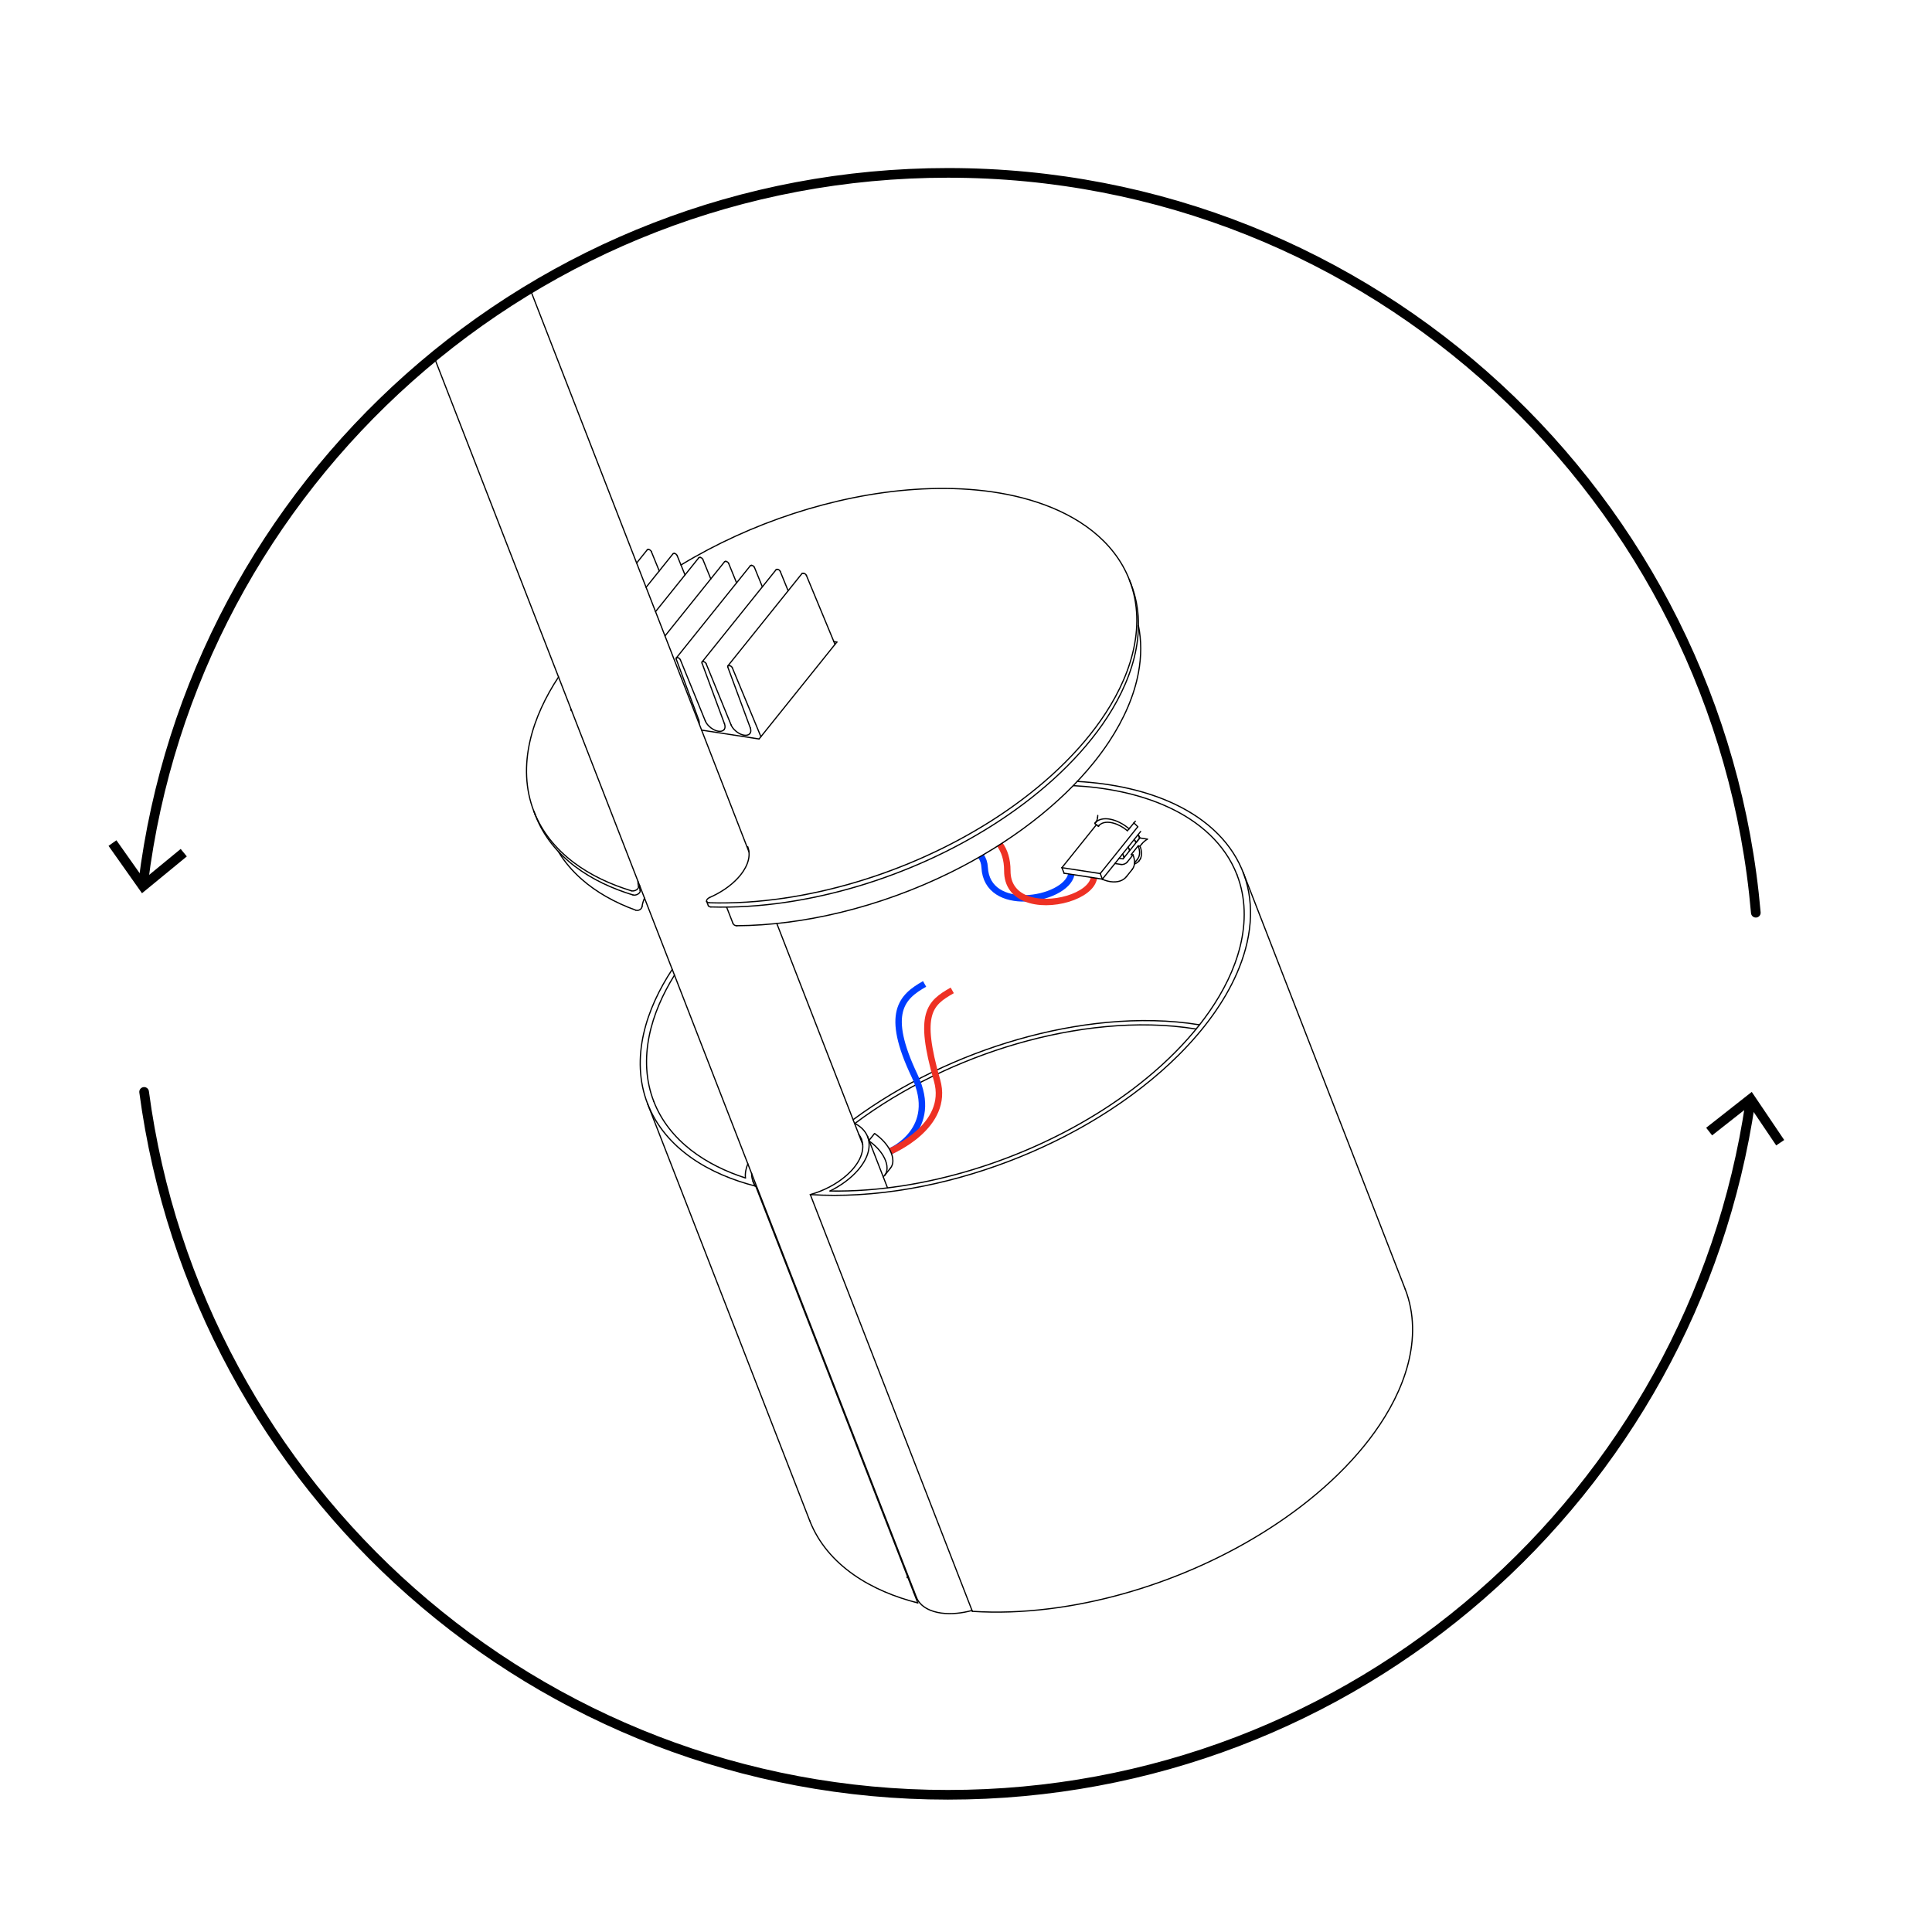 <?xml version="1.0" encoding="UTF-8"?>
<svg id="i" data-name="15_FAN-L_USB-C_ASSEMBLY" xmlns="http://www.w3.org/2000/svg" width="1200" height="1200" viewBox="0 0 1200 1200">
  <g>
    <path d="m563.431,979.924c.081-.236.167-.47.256-.702" fill="none" stroke="#000" stroke-linecap="round" stroke-linejoin="round" stroke-width=".75"/>
    <path d="m567.518,987.8c-.007.47.009.938.051,1.406" fill="none" stroke="#000" stroke-linecap="round" stroke-linejoin="round" stroke-width=".75"/>
    <path d="m603.742,1000.287c-6.021,1.658-12.77,2.483-19.046,1.629-3.125-.425-6.337-1.302-9.125-2.866-2.801-1.572-5.175-3.849-6.377-6.939" fill="none" stroke="#000" stroke-linecap="round" stroke-linejoin="round" stroke-width=".75"/>
    <path d="m570.06,995.612c-14.007-3.573-27.953-9.181-39.914-17.581-12.04-8.455-21.806-19.58-27.234-33.537" fill="none" stroke="#000" stroke-linecap="round" stroke-linejoin="round" stroke-width=".75"/>
    <g>
      <path d="m665.406,543.072c-1.736,8.229-15.342,14.571-28.439,14.911-12.575.33-24.679-4.888-25.391-19.3-.135-2.748-.962-5.012-2.284-6.923" fill="none" stroke="#003dff" stroke-width="4"/>
      <path d="m679.453,545.228c-1.77,11.342-27.224,19.084-42.476,12.751l-.009.004c-6.629-2.755-11.322-8.172-11.304-17.095.016-7.216-1.834-12.387-4.638-16.286" fill="none" stroke="#ee3124" stroke-width="4"/>
      <path d="m538.9,706.045c-1.502-3.863-4.606-6.589-8.164-8.371" fill="none" stroke="#000" stroke-linecap="round" stroke-linejoin="round" stroke-width=".75"/>
      <line x1="538.9" y1="706.045" x2="551.255" y2="737.82" fill="none" stroke="#000" stroke-linecap="round" stroke-linejoin="round" stroke-width=".75"/>
      <path d="m768.294,543.301c5.586,14.364,5.633,29.587,2.054,44.257-3.556,14.577-10.595,28.323-19.035,40.517-1.964,2.838-4.014,5.606-6.146,8.32-2.254,2.868-4.59,5.662-7.005,8.395-5.252,5.943-10.814,11.53-16.677,16.866-11.08,10.082-23.164,19.181-35.75,27.277-25.061,16.12-53.065,28.864-81.532,37.547-28.281,8.627-58.913,13.806-88.646,13.273" fill="none" stroke="#000" stroke-linecap="round" stroke-linejoin="round" stroke-width=".75"/>
      <path d="m707.824,520.656c-.271-.756-.604-1.475-.989-2.179" fill="none" stroke="#000" stroke-linecap="round" stroke-linejoin="round" stroke-width=".75"/>
      <path d="m669.117,485.356c10.762.608,21.563,2.006,32.084,4.423,9.836,2.259,19.581,5.447,28.714,9.806,9.759,4.658,18.942,10.714,26.603,18.462,7.148,7.229,12.707,15.672,16.176,25.281,3.472,9.618,4.592,19.694,3.786,29.829-.861,10.831-3.889,21.392-8.199,31.283-3.972,9.114-9.089,17.788-14.847,25.863-6.373,8.937-13.622,17.279-21.386,25.017-7.114,7.09-14.623,13.647-22.533,19.828-8.646,6.756-17.623,12.944-26.966,18.692-17.771,10.932-36.815,20.2-56.308,27.607-19.5,7.41-39.888,13.129-60.45,16.725-10.899,1.906-21.814,3.22-32.864,3.858-9.895.571-19.735.593-29.631-.055" fill="none" stroke="#000" stroke-linecap="round" stroke-linejoin="round" stroke-width=".75"/>
      <path d="m469.402,736.757c-3.546-.905-7.049-1.928-10.519-3.091-3.468-1.162-6.877-2.455-10.236-3.902-6.7-2.887-13.175-6.385-19.157-10.586-12.041-8.455-21.808-19.581-27.236-33.539" fill="none" stroke="#000" stroke-linecap="round" stroke-linejoin="round" stroke-width=".75"/>
      <path d="m503.295,741.974c4.116-1.16,8.164-2.769,11.952-4.755,3.773-1.978,7.427-4.404,10.628-7.233,3.146-2.78,6.109-6.182,8.006-9.999,1.883-3.787,2.821-8.254,1.188-12.453" fill="none" stroke="#000" stroke-linecap="round" stroke-linejoin="round" stroke-width=".75"/>
      <path d="m515.555,739.753c6.462-3.216,12.904-7.722,17.639-13.303,2.357-2.778,4.444-6.016,5.629-9.514,1.191-3.514,1.468-7.315.077-10.891" fill="none" stroke="#000" stroke-linecap="round" stroke-linejoin="round" stroke-width=".75"/>
      <line x1="469.402" y1="736.757" x2="570.06" y2="995.612" fill="none" stroke="#000" stroke-linecap="round" stroke-linejoin="round" stroke-width=".75"/>
      <line x1="503.295" y1="741.974" x2="603.953" y2="1000.83" fill="none" stroke="#000" stroke-linecap="round" stroke-linejoin="round" stroke-width=".75"/>
      <line x1="569.194" y1="992.11" x2="269.522" y2="221.463" fill="none" stroke="#000" stroke-linecap="round" stroke-linejoin="round" stroke-width=".75"/>
      <line x1="482.486" y1="573.595" x2="535.845" y2="710.813" fill="none" stroke="#000" stroke-linecap="round" stroke-linejoin="round" stroke-width=".75"/>
      <line x1="329.178" y1="179.343" x2="465.221" y2="529.196" fill="none" stroke="#000" stroke-linecap="round" stroke-linejoin="round" stroke-width=".75"/>
      <line x1="683.369" y1="542.59" x2="659.579" y2="538.928" fill="none" stroke="#000" stroke-linecap="round" stroke-linejoin="round" stroke-width=".75"/>
      <line x1="706.722" y1="513.494" x2="683.369" y2="542.59" fill="none" stroke="#000" stroke-linecap="round" stroke-linejoin="round" stroke-width=".75"/>
      <line x1="708.47" y1="516.439" x2="684.711" y2="546.041" fill="none" stroke="#000" stroke-linecap="round" stroke-linejoin="round" stroke-width=".75"/>
      <line x1="684.711" y1="546.041" x2="660.921" y2="542.379" fill="none" stroke="#000" stroke-linecap="round" stroke-linejoin="round" stroke-width=".75"/>
      <line x1="413.039" y1="395" x2="450.069" y2="348.864" fill="none" stroke="#000" stroke-linecap="round" stroke-linejoin="round" stroke-width=".75"/>
      <line x1="407.168" y1="379.9" x2="434.056" y2="346.399" fill="none" stroke="#000" stroke-linecap="round" stroke-linejoin="round" stroke-width=".75"/>
      <path d="m420.056,408.673c.166-.207.457-.227.686-.191" fill="none" stroke="#000" stroke-linecap="round" stroke-linejoin="round" stroke-width=".75"/>
      <line x1="420.071" y1="408.654" x2="466.081" y2="351.329" fill="none" stroke="#000" stroke-linecap="round" stroke-linejoin="round" stroke-width=".75"/>
      <line x1="401.295" y1="364.801" x2="418.043" y2="343.934" fill="none" stroke="#000" stroke-linecap="round" stroke-linejoin="round" stroke-width=".75"/>
      <path d="m436.068,411.138c.166-.207.457-.227.686-.191" fill="none" stroke="#000" stroke-linecap="round" stroke-linejoin="round" stroke-width=".75"/>
      <line x1="436.084" y1="411.119" x2="482.094" y2="353.794" fill="none" stroke="#000" stroke-linecap="round" stroke-linejoin="round" stroke-width=".75"/>
      <line x1="452.096" y1="413.584" x2="498.107" y2="356.258" fill="none" stroke="#000" stroke-linecap="round" stroke-linejoin="round" stroke-width=".75"/>
      <line x1="425.476" y1="357.089" x2="420.556" y2="345.018" fill="none" stroke="#000" stroke-linecap="round" stroke-linejoin="round" stroke-width=".75"/>
      <line x1="518.634" y1="400.231" x2="500.854" y2="357.372" fill="none" stroke="#000" stroke-linecap="round" stroke-linejoin="round" stroke-width=".75"/>
      <path d="m707.108,388.612c1.88,9.214,1.885,18.991.019,29.097-2.608,14.125-8.833,28.699-18.353,43.091-2.796,4.226-5.868,8.426-9.206,12.585-10.491,13.071-23.516,25.629-38.591,37.223-15.18,11.675-32.229,22.212-50.504,31.233-21.894,10.807-45.207,19.272-68.705,24.946-21.917,5.292-43.63,8.069-64.143,8.2" fill="none" stroke="#000" stroke-linecap="round" stroke-linejoin="round" stroke-width=".75"/>
      <path d="m464.446,525.918c1.346,3.463.949,7.144-.321,10.478-1.267,3.327-3.412,6.376-5.788,8.959-4.78,5.195-11.173,9.294-17.554,12.094" fill="none" stroke="#000" stroke-linecap="round" stroke-linejoin="round" stroke-width=".75"/>
      <path d="m331.631,504.022c4.986,12.823,13.656,23.3,24.459,31.511,10.734,8.158,23.29,13.879,36.062,17.759" fill="none" stroke="#000" stroke-linecap="round" stroke-linejoin="round" stroke-width=".75"/>
      <path d="m332.637,506.61c4.986,12.823,13.656,23.3,24.459,31.511,10.734,8.158,23.29,13.879,36.062,17.759" fill="none" stroke="#000" stroke-linecap="round" stroke-linejoin="round" stroke-width=".75"/>
      <path d="m440.482,560.731c30.596.934,62.224-4.168,91.376-12.856,29.352-8.748,58.247-21.72,84.113-38.186,13.001-8.276,25.489-17.591,36.944-27.925,6.056-5.463,11.802-11.186,17.231-17.276,4.867-5.46,9.408-11.131,13.599-17.13,8.742-12.513,16.053-26.638,19.769-41.629,3.737-15.08,3.736-30.749-2.013-45.535" fill="none" stroke="#000" stroke-linecap="round" stroke-linejoin="round" stroke-width=".75"/>
      <path d="m441.489,563.319c30.596.934,62.224-4.168,91.376-12.856,29.352-8.748,58.247-21.72,84.113-38.186,13.001-8.276,25.489-17.591,36.944-27.925,6.056-5.463,11.802-11.186,17.231-17.276,4.867-5.46,9.408-11.131,13.599-17.13,8.742-12.513,16.053-26.638,19.769-41.629,3.737-15.08,3.736-30.749-2.013-45.535" fill="none" stroke="#000" stroke-linecap="round" stroke-linejoin="round" stroke-width=".75"/>
      <line x1="519.798" y1="398.781" x2="471.472" y2="458.991" fill="none" stroke="#000" stroke-linecap="round" stroke-linejoin="round" stroke-width=".75"/>
      <path d="m703.247,540.001c1.02-1.271,1.428-2.835,1.434-4.418.006-1.574-.382-3.165-.946-4.613" fill="none" stroke="#000" stroke-linecap="round" stroke-linejoin="round" stroke-width=".75"/>
      <path d="m706.488,533.698c.94-1.171,1.316-2.612,1.321-4.07.005-1.45-.352-2.915-.871-4.25" fill="none" stroke="#000" stroke-linecap="round" stroke-linejoin="round" stroke-width=".75"/>
      <path d="m682.453,512.924c1.074-1.338,2.68-1.958,4.301-2.14,1.624-.182,3.327.06,4.877.492,3.122.869,6.142,2.632,8.594,4.694" fill="none" stroke="#000" stroke-linecap="round" stroke-linejoin="round" stroke-width=".75"/>
      <line x1="709.291" y1="524.048" x2="708.081" y2="525.555" fill="none" stroke="#000" stroke-linecap="round" stroke-linejoin="round" stroke-width=".75"/>
      <line x1="704.259" y1="511.187" x2="705.184" y2="510.077" fill="none" stroke="#000" stroke-linecap="round" stroke-linejoin="round" stroke-width=".75"/>
      <line x1="704.04" y1="528.989" x2="706.937" y2="525.379" fill="none" stroke="#000" stroke-linecap="round" stroke-linejoin="round" stroke-width=".75"/>
      <path d="m708.081,525.555c.563,1.449.952,3.039.946,4.614-.006,1.583-.414,3.146-1.434,4.417" fill="none" stroke="#000" stroke-linecap="round" stroke-linejoin="round" stroke-width=".75"/>
      <line x1="707.974" y1="520.468" x2="697.543" y2="533.464" fill="none" stroke="#000" stroke-linecap="round" stroke-linejoin="round" stroke-width=".75"/>
      <line x1="695.107" y1="533.089" x2="697.543" y2="533.464" fill="none" stroke="#000" stroke-linecap="round" stroke-linejoin="round" stroke-width=".75"/>
      <path d="m679.995,511.48c.75.574,1.5,1.148,2.25,1.722" fill="none" stroke="#000" stroke-linecap="round" stroke-linejoin="round" stroke-width=".75"/>
      <path d="m701.336,514.765c-2.91-2.447-6.494-4.54-10.199-5.571-1.841-.512-3.862-.8-5.79-.584-1.924.216-3.83.951-5.105,2.54" fill="none" stroke="#000" stroke-linecap="round" stroke-linejoin="round" stroke-width=".75"/>
      <path d="m700.225,515.97c.371-.402.741-.803,1.111-1.205" fill="none" stroke="#000" stroke-linecap="round" stroke-linejoin="round" stroke-width=".75"/>
      <path d="m706.906,518.388c.32.406.582.829.771,1.314" fill="none" stroke="#000" stroke-linecap="round" stroke-linejoin="round" stroke-width=".75"/>
      <path d="m707.676,519.702l.298.766" fill="none" stroke="#000" stroke-linecap="round" stroke-linejoin="round" stroke-width=".75"/>
      <line x1="705.338" y1="523.018" x2="705.078" y2="522.351" fill="none" stroke="#000" stroke-linecap="round" stroke-linejoin="round" stroke-width=".75"/>
      <path d="m701.487,527.816c.066.169.053.384,0,.55-.029.091-.041.24-.104.314" fill="none" stroke="#000" stroke-linecap="round" stroke-linejoin="round" stroke-width=".75"/>
      <path d="m666.603,487.971c19.94,1.051,40.88,4.928,59.257,13.461,9.21,4.277,17.938,9.809,25.356,16.84,7.446,7.058,13.338,15.41,17.078,25.029" fill="none" stroke="#000" stroke-linecap="round" stroke-linejoin="round" stroke-width=".75"/>
      <path d="m698.169,532.684c-.024-.149-.066-.291-.12-.432" fill="none" stroke="#000" stroke-linecap="round" stroke-linejoin="round" stroke-width=".75"/>
      <line x1="697.923" y1="531.929" x2="697.498" y2="530.835" fill="none" stroke="#000" stroke-linecap="round" stroke-linejoin="round" stroke-width=".75"/>
      <line x1="472.608" y1="457.575" x2="454.828" y2="414.717" fill="none" stroke="#000" stroke-linecap="round" stroke-linejoin="round" stroke-width=".75"/>
      <line x1="354.91" y1="441.048" x2="354.548" y2="440.993" fill="none" stroke="#000" stroke-linecap="round" stroke-linejoin="round" stroke-width=".75"/>
      <path d="m706.721,513.494c-.777-.818-1.595-1.587-2.457-2.314" fill="none" stroke="#000" stroke-linecap="round" stroke-linejoin="round" stroke-width=".75"/>
      <line x1="517.913" y1="398.491" x2="519.798" y2="398.781" fill="none" stroke="#000" stroke-linecap="round" stroke-linejoin="round" stroke-width=".75"/>
      <path d="m400.32,557.829c-.052.117-.102.234-.151.351-.705,1.671-1.161,3.302-1.374,4.861" fill="none" stroke="#000" stroke-linecap="round" stroke-linejoin="round" stroke-width=".75"/>
      <path d="m346.917,420.495c-8.008,12.146-14.595,25.77-17.803,40.128-3.229,14.449-2.947,29.349,2.516,43.399" fill="none" stroke="#000" stroke-linecap="round" stroke-linejoin="round" stroke-width=".75"/>
      <path d="m539.987,708.84c3.402,2.356,6.589,5.568,8.681,9.188,1.039,1.798,1.894,3.855,2.186,5.942.291,2.076.031,4.305-1.361,6.039" fill="none" stroke="#000" stroke-linecap="round" stroke-linejoin="round" stroke-width=".75"/>
      <line x1="539.779" y1="708.306" x2="543.197" y2="704.047" fill="none" stroke="#000" stroke-linecap="round" stroke-linejoin="round" stroke-width=".75"/>
      <path d="m700.668,526.161c.23.308.42.628.56.988" fill="none" stroke="#000" stroke-linecap="round" stroke-linejoin="round" stroke-width=".75"/>
      <path d="m464.497,722.866c-1.15,2.755-1.801,5.771-1.486,8.798" fill="none" stroke="#000" stroke-linecap="round" stroke-linejoin="round" stroke-width=".75"/>
      <path d="m466.86,728.944c-.025,1.641.24,3.254.837,4.789" fill="none" stroke="#000" stroke-linecap="round" stroke-linejoin="round" stroke-width=".75"/>
      <path d="m535.069,707.535c-.415-1.067-.956-2.027-1.643-2.941" fill="none" stroke="#000" stroke-linecap="round" stroke-linejoin="round" stroke-width=".75"/>
      <path d="m402.254,685.639c-5.464-14.051-5.745-28.953-2.515-43.403,3.208-14.356,9.795-27.978,17.802-40.123" fill="none" stroke="#000" stroke-linecap="round" stroke-linejoin="round" stroke-width=".75"/>
      <path d="m530.983,697.8c29.71-22.267,65.051-39.185,100.578-49.486,17.952-5.205,36.607-8.916,55.239-10.648,18.505-1.721,37.735-1.551,56.154,1.489" fill="none" stroke="#000" stroke-linecap="round" stroke-linejoin="round" stroke-width=".75"/>
      <path d="m745.055,636.537c-18.681-3.079-38.177-3.269-56.949-1.55-18.893,1.73-37.811,5.454-56.026,10.687-36.069,10.361-71.932,27.385-102.202,49.788" fill="none" stroke="#000" stroke-linecap="round" stroke-linejoin="round" stroke-width=".75"/>
      <line x1="468.814" y1="736.606" x2="467.697" y2="733.733" fill="none" stroke="#000" stroke-linecap="round" stroke-linejoin="round" stroke-width=".75"/>
      <path d="m406.085,684.149c-5.097-13.108-5.597-27-2.873-40.575,2.707-13.487,8.517-26.346,15.713-37.9" fill="none" stroke="#000" stroke-linecap="round" stroke-linejoin="round" stroke-width=".75"/>
      <path d="m467.697,733.733c.428,1.1.989,2.087,1.705,3.024" fill="none" stroke="#000" stroke-linecap="round" stroke-linejoin="round" stroke-width=".75"/>
      <path d="m872.782,800.667c5.878,15.117,5.743,31.139,1.77,46.497-3.949,15.26-11.59,29.606-20.657,42.268-4.352,6.078-9.058,11.817-14.096,17.336-5.622,6.159-11.564,11.938-17.82,17.447-11.815,10.404-24.676,19.757-38.048,28.033-26.609,16.469-56.307,29.32-86.422,37.725-29.85,8.331-62.389,12.9-93.556,10.857" fill="none" stroke="#000" stroke-linecap="round" stroke-linejoin="round" stroke-width=".75"/>
      <line x1="502.912" y1="944.494" x2="402.254" y2="685.639" fill="none" stroke="#000" stroke-linecap="round" stroke-linejoin="round" stroke-width=".75"/>
      <line x1="772.124" y1="541.812" x2="872.782" y2="800.667" fill="none" stroke="#000" stroke-linecap="round" stroke-linejoin="round" stroke-width=".75"/>
      <path d="m463.011,731.665c-12.064-3.894-23.868-9.521-33.947-17.408-10.142-7.936-18.254-17.954-22.98-30.107" fill="none" stroke="#000" stroke-linecap="round" stroke-linejoin="round" stroke-width=".75"/>
      <path d="m452.081,413.603c.166-.207.457-.227.686-.191" fill="none" stroke="#000" stroke-linecap="round" stroke-linejoin="round" stroke-width=".75"/>
      <line x1="395.424" y1="349.7" x2="402.03" y2="341.469" fill="none" stroke="#000" stroke-linecap="round" stroke-linejoin="round" stroke-width=".75"/>
      <line x1="683.369" y1="542.59" x2="684.711" y2="546.041" fill="none" stroke="#000" stroke-linecap="round" stroke-linejoin="round" stroke-width=".75"/>
      <line x1="660.921" y1="542.379" x2="659.579" y2="538.928" fill="none" stroke="#000" stroke-linecap="round" stroke-linejoin="round" stroke-width=".75"/>
      <line x1="659.579" y1="538.928" x2="680.995" y2="512.244" fill="none" stroke="#000" stroke-linecap="round" stroke-linejoin="round" stroke-width=".75"/>
      <path d="m697.498,530.835c-.027-.071-.058-.14-.091-.208" fill="none" stroke="#000" stroke-linecap="round" stroke-linejoin="round" stroke-width=".75"/>
      <line x1="697.407" y1="530.628" x2="697.118" y2="530.583" fill="none" stroke="#000" stroke-linecap="round" stroke-linejoin="round" stroke-width=".75"/>
      <line x1="433.972" y1="447.102" x2="420.009" y2="409.364" fill="none" stroke="#000" stroke-linecap="round" stroke-linejoin="round" stroke-width=".75"/>
      <line x1="422.568" y1="409.758" x2="438.046" y2="447.729" fill="none" stroke="#000" stroke-linecap="round" stroke-linejoin="round" stroke-width=".75"/>
      <line x1="449.985" y1="449.567" x2="436.022" y2="411.829" fill="none" stroke="#000" stroke-linecap="round" stroke-linejoin="round" stroke-width=".75"/>
      <line x1="438.581" y1="412.223" x2="454.059" y2="450.194" fill="none" stroke="#000" stroke-linecap="round" stroke-linejoin="round" stroke-width=".75"/>
      <line x1="465.997" y1="452.032" x2="452.035" y2="414.294" fill="none" stroke="#000" stroke-linecap="round" stroke-linejoin="round" stroke-width=".75"/>
      <line x1="441.488" y1="359.554" x2="436.568" y2="347.483" fill="none" stroke="#000" stroke-linecap="round" stroke-linejoin="round" stroke-width=".75"/>
      <line x1="457.501" y1="362.018" x2="452.581" y2="349.948" fill="none" stroke="#000" stroke-linecap="round" stroke-linejoin="round" stroke-width=".75"/>
      <line x1="473.514" y1="364.483" x2="468.594" y2="352.413" fill="none" stroke="#000" stroke-linecap="round" stroke-linejoin="round" stroke-width=".75"/>
      <line x1="409.463" y1="354.624" x2="404.543" y2="342.554" fill="none" stroke="#000" stroke-linecap="round" stroke-linejoin="round" stroke-width=".75"/>
      <line x1="489.527" y1="366.949" x2="484.606" y2="354.878" fill="none" stroke="#000" stroke-linecap="round" stroke-linejoin="round" stroke-width=".75"/>
      <path d="m449.744,453.173c-.813,1.014-2.211,1.167-3.353,1.03-1.198-.143-2.401-.618-3.435-1.204-1.999-1.134-4.014-3.071-4.91-5.27" fill="none" stroke="#000" stroke-linecap="round" stroke-linejoin="round" stroke-width=".75"/>
      <path d="m465.756,455.638c-.814,1.014-2.211,1.167-3.353,1.03-1.198-.143-2.401-.618-3.435-1.204-1.999-1.134-4.014-3.071-4.91-5.27" fill="none" stroke="#000" stroke-linecap="round" stroke-linejoin="round" stroke-width=".75"/>
      <path d="m450.754,348.672c-.229-.035-.52-.015-.686.191" fill="none" stroke="#000" stroke-linecap="round" stroke-linejoin="round" stroke-width=".75"/>
      <path d="m452.581,349.948c-.239-.586-.928-1.138-1.555-1.234" fill="none" stroke="#000" stroke-linecap="round" stroke-linejoin="round" stroke-width=".75"/>
      <path d="m436.568,347.483c-.239-.586-.928-1.138-1.555-1.234" fill="none" stroke="#000" stroke-linecap="round" stroke-linejoin="round" stroke-width=".75"/>
      <path d="m433.972,447.102c.281.759.449,1.636.283,2.458" fill="none" stroke="#000" stroke-linecap="round" stroke-linejoin="round" stroke-width=".75"/>
      <path d="m434.742,346.207c-.229-.035-.52-.015-.686.191" fill="none" stroke="#000" stroke-linecap="round" stroke-linejoin="round" stroke-width=".75"/>
      <path d="m420.009,409.364c-.078-.212-.115-.49.046-.691" fill="none" stroke="#000" stroke-linecap="round" stroke-linejoin="round" stroke-width=".75"/>
      <path d="m466.767,351.137c-.229-.035-.52-.015-.686.191" fill="none" stroke="#000" stroke-linecap="round" stroke-linejoin="round" stroke-width=".75"/>
      <line x1="420.741" y1="408.482" x2="421.013" y2="408.524" fill="none" stroke="#000" stroke-linecap="round" stroke-linejoin="round" stroke-width=".75"/>
      <path d="m468.594,352.413c-.239-.586-.928-1.138-1.555-1.234" fill="none" stroke="#000" stroke-linecap="round" stroke-linejoin="round" stroke-width=".75"/>
      <path d="m421.013,408.524c.627.097,1.316.649,1.555,1.234" fill="none" stroke="#000" stroke-linecap="round" stroke-linejoin="round" stroke-width=".75"/>
      <path d="m420.556,345.018c-.239-.586-.928-1.138-1.555-1.234" fill="none" stroke="#000" stroke-linecap="round" stroke-linejoin="round" stroke-width=".75"/>
      <path d="m449.985,449.567c.409,1.107.599,2.559-.241,3.606" fill="none" stroke="#000" stroke-linecap="round" stroke-linejoin="round" stroke-width=".75"/>
      <path d="m418.729,343.743c-.229-.035-.52-.015-.686.191" fill="none" stroke="#000" stroke-linecap="round" stroke-linejoin="round" stroke-width=".75"/>
      <path d="m436.022,411.829c-.078-.212-.115-.49.046-.691" fill="none" stroke="#000" stroke-linecap="round" stroke-linejoin="round" stroke-width=".75"/>
      <path d="m482.78,353.602c-.229-.035-.52-.015-.686.191" fill="none" stroke="#000" stroke-linecap="round" stroke-linejoin="round" stroke-width=".75"/>
      <line x1="436.754" y1="410.947" x2="437.026" y2="410.989" fill="none" stroke="#000" stroke-linecap="round" stroke-linejoin="round" stroke-width=".75"/>
      <path d="m484.606,354.878c-.239-.586-.928-1.138-1.555-1.234" fill="none" stroke="#000" stroke-linecap="round" stroke-linejoin="round" stroke-width=".75"/>
      <path d="m437.026,410.989c.627.097,1.316.649,1.555,1.234" fill="none" stroke="#000" stroke-linecap="round" stroke-linejoin="round" stroke-width=".75"/>
      <path d="m404.543,342.554c-.239-.586-.928-1.138-1.555-1.234" fill="none" stroke="#000" stroke-linecap="round" stroke-linejoin="round" stroke-width=".75"/>
      <path d="m465.997,452.032c.409,1.106.599,2.559-.241,3.606" fill="none" stroke="#000" stroke-linecap="round" stroke-linejoin="round" stroke-width=".75"/>
      <path d="m402.716,341.278c-.229-.035-.52-.015-.686.191" fill="none" stroke="#000" stroke-linecap="round" stroke-linejoin="round" stroke-width=".75"/>
      <path d="m452.035,414.294c-.078-.212-.115-.49.046-.691" fill="none" stroke="#000" stroke-linecap="round" stroke-linejoin="round" stroke-width=".75"/>
      <path d="m498.793,356.067c-.229-.035-.52-.015-.686.191" fill="none" stroke="#000" stroke-linecap="round" stroke-linejoin="round" stroke-width=".75"/>
      <line x1="452.767" y1="413.412" x2="453.276" y2="413.49" fill="none" stroke="#000" stroke-linecap="round" stroke-linejoin="round" stroke-width=".75"/>
      <path d="m500.854,357.372c-.241-.582-.926-1.13-1.552-1.226" fill="none" stroke="#000" stroke-linecap="round" stroke-linejoin="round" stroke-width=".75"/>
      <path d="m453.276,413.49c.626.096,1.31.645,1.552,1.226" fill="none" stroke="#000" stroke-linecap="round" stroke-linejoin="round" stroke-width=".75"/>
      <line x1="402.988" y1="341.319" x2="402.716" y2="341.278" fill="none" stroke="#000" stroke-linecap="round" stroke-linejoin="round" stroke-width=".75"/>
      <line x1="419.001" y1="343.784" x2="418.729" y2="343.743" fill="none" stroke="#000" stroke-linecap="round" stroke-linejoin="round" stroke-width=".75"/>
      <line x1="435.013" y1="346.249" x2="434.742" y2="346.207" fill="none" stroke="#000" stroke-linecap="round" stroke-linejoin="round" stroke-width=".75"/>
      <line x1="451.026" y1="348.714" x2="450.754" y2="348.672" fill="none" stroke="#000" stroke-linecap="round" stroke-linejoin="round" stroke-width=".75"/>
      <line x1="467.039" y1="351.179" x2="466.767" y2="351.137" fill="none" stroke="#000" stroke-linecap="round" stroke-linejoin="round" stroke-width=".75"/>
      <line x1="483.051" y1="353.644" x2="482.78" y2="353.602" fill="none" stroke="#000" stroke-linecap="round" stroke-linejoin="round" stroke-width=".75"/>
      <line x1="499.302" y1="356.145" x2="498.793" y2="356.067" fill="none" stroke="#000" stroke-linecap="round" stroke-linejoin="round" stroke-width=".75"/>
      <path d="m397.615,553.236c-.273-1.1-.389-2.189-.371-3.321" fill="none" stroke="#000" stroke-linecap="round" stroke-linejoin="round" stroke-width=".75"/>
      <line x1="471.472" y1="458.991" x2="435.786" y2="453.498" fill="none" stroke="#000" stroke-linecap="round" stroke-linejoin="round" stroke-width=".75"/>
      <path d="m396.608,550.648c-.273-1.099-.389-2.189-.371-3.32" fill="none" stroke="#000" stroke-linecap="round" stroke-linejoin="round" stroke-width=".75"/>
      <path d="m332.148,505.311c.159.435.322.868.49,1.3" fill="none" stroke="#000" stroke-linecap="round" stroke-linejoin="round" stroke-width=".75"/>
      <path d="m394.822,565.305c-13.182-4.77-24.473-11.219-33.487-19.153-5.93-5.219-10.833-11.046-14.641-17.391" fill="none" stroke="#000" stroke-linecap="round" stroke-linejoin="round" stroke-width=".75"/>
      <line x1="455.21" y1="573.428" x2="451.316" y2="563.414" fill="none" stroke="#000" stroke-linecap="round" stroke-linejoin="round" stroke-width=".75"/>
      <path d="m457.625,574.986c-.154.001-.307-.01-.459-.033-.331-.051-.65-.161-.939-.332-.139-.082-.269-.178-.389-.286-.277-.249-.493-.559-.628-.907" fill="none" stroke="#000" stroke-linecap="round" stroke-linejoin="round" stroke-width=".75"/>
      <path d="m398.795,563.041c-.064.465-.259.895-.551,1.259-.043.053-.087.104-.133.154-.263.283-.582.513-.934.684-.333.161-.689.266-1.055.308-.265.031-.532.028-.793-.013-.173-.027-.343-.069-.507-.129" fill="none" stroke="#000" stroke-linecap="round" stroke-linejoin="round" stroke-width=".75"/>
      <path d="m701.501,360.195c-4.75-12.214-12.844-22.316-22.988-30.367-10.082-8.003-21.87-13.747-33.971-17.77-24.165-8.032-51.165-9.777-76.186-8.099-25.493,1.71-51.2,7.081-75.431,14.989-24.287,7.926-48.099,18.723-69.961,31.975" fill="none" stroke="#000" stroke-linecap="round" stroke-linejoin="round" stroke-width=".75"/>
      <line x1="701.501" y1="360.195" x2="702.508" y2="362.783" fill="none" stroke="#000" stroke-linecap="round" stroke-linejoin="round" stroke-width=".75"/>
      <line x1="332.637" y1="506.61" x2="331.631" y2="504.022" fill="none" stroke="#000" stroke-linecap="round" stroke-linejoin="round" stroke-width=".75"/>
      <path d="m438.927,559.921c.24.617,1.006.793,1.555.81" fill="none" stroke="#000" stroke-linecap="round" stroke-linejoin="round" stroke-width=".75"/>
      <path d="m439.933,562.509c.24.617,1.006.793,1.555.81" fill="none" stroke="#000" stroke-linecap="round" stroke-linejoin="round" stroke-width=".75"/>
      <line x1="439.933" y1="562.509" x2="438.927" y2="559.921" fill="none" stroke="#000" stroke-linecap="round" stroke-linejoin="round" stroke-width=".75"/>
      <path d="m392.152,553.291c.91.276,2.052-.01,2.841-.418.425-.22.845-.519,1.161-.886.295-.342.577-.843.453-1.339" fill="none" stroke="#000" stroke-linecap="round" stroke-linejoin="round" stroke-width=".75"/>
      <path d="m393.159,555.88c.91.276,2.052-.01,2.841-.418.425-.22.845-.519,1.161-.886.295-.342.577-.843.453-1.339" fill="none" stroke="#000" stroke-linecap="round" stroke-linejoin="round" stroke-width=".75"/>
      <path d="m440.783,557.448c-.5.22-1.002.541-1.377.949-.345.375-.697.965-.479,1.524" fill="none" stroke="#000" stroke-linecap="round" stroke-linejoin="round" stroke-width=".75"/>
      <line x1="354.548" y1="440.993" x2="354.777" y2="440.707" fill="none" stroke="#000" stroke-linecap="round" stroke-linejoin="round" stroke-width=".75"/>
      <line x1="712.665" y1="521.19" x2="707.974" y2="520.468" fill="none" stroke="#000" stroke-linecap="round" stroke-linejoin="round" stroke-width=".75"/>
      <path d="m705.539,523.215c-.104-.016-.168-.112-.201-.197" fill="none" stroke="#000" stroke-linecap="round" stroke-linejoin="round" stroke-width=".75"/>
      <line x1="697.923" y1="531.929" x2="698.049" y2="532.253" fill="none" stroke="#000" stroke-linecap="round" stroke-linejoin="round" stroke-width=".75"/>
      <line x1="680.242" y1="511.149" x2="680.727" y2="510.545" fill="none" stroke="#000" stroke-linecap="round" stroke-linejoin="round" stroke-width=".75"/>
      <path d="m696.377,536.935c1.263.194,2.936-.456,3.736-1.453" fill="none" stroke="#000" stroke-linecap="round" stroke-linejoin="round" stroke-width=".75"/>
      <line x1="696.377" y1="536.935" x2="692.499" y2="536.338" fill="none" stroke="#000" stroke-linecap="round" stroke-linejoin="round" stroke-width=".75"/>
      <line x1="703.735" y1="530.97" x2="700.113" y2="535.482" fill="none" stroke="#000" stroke-linecap="round" stroke-linejoin="round" stroke-width=".75"/>
      <path d="m708.344,533.365s.008-.003.012-.005" fill="none" stroke="#000" stroke-linecap="round" stroke-linejoin="round" stroke-width=".75"/>
      <path d="m680.726,510.544c.581-.842.912-1.812,1.005-2.825" fill="none" stroke="#000" stroke-linecap="round" stroke-linejoin="round" stroke-width=".75"/>
      <line x1="682.68" y1="512.659" x2="682.244" y2="513.202" fill="none" stroke="#000" stroke-linecap="round" stroke-linejoin="round" stroke-width=".75"/>
      <path d="m699.625,544.513c-.987,1.23-2.309,2.121-3.834,2.655-1.85.647-3.962.757-6.147.421-1.737-.267-3.521-.813-5.292-1.602" fill="none" stroke="#000" stroke-linecap="round" stroke-linejoin="round" stroke-width=".75"/>
      <path d="m707.593,534.586c-.782.974-1.819,1.645-2.98,2.06" fill="none" stroke="#000" stroke-linecap="round" stroke-linejoin="round" stroke-width=".75"/>
      <path d="m680.242,511.149c-.086.107-.168.217-.247.33" fill="none" stroke="#000" stroke-linecap="round" stroke-linejoin="round" stroke-width=".75"/>
      <line x1="703.247" y1="540.001" x2="699.625" y2="544.513" fill="none" stroke="#000" stroke-linecap="round" stroke-linejoin="round" stroke-width=".75"/>
      <line x1="706.488" y1="533.698" x2="704.672" y2="535.961" fill="none" stroke="#000" stroke-linecap="round" stroke-linejoin="round" stroke-width=".75"/>
      <path d="m709.291,524.048c.777-.968,2.324-2.22,3.375-2.857" fill="none" stroke="#000" stroke-linecap="round" stroke-linejoin="round" stroke-width=".75"/>
      <path d="m704.259,511.187c-.821.984-1.635,1.974-2.437,2.974" fill="none" stroke="#000" stroke-linecap="round" stroke-linejoin="round" stroke-width=".75"/>
      <line x1="701.821" y1="514.16" x2="701.336" y2="514.765" fill="none" stroke="#000" stroke-linecap="round" stroke-linejoin="round" stroke-width=".75"/>
      <line x1="681.731" y1="507.719" x2="681.844" y2="506.484" fill="none" stroke="#000" stroke-linecap="round" stroke-linejoin="round" stroke-width=".75"/>
      <path d="m703.735,530.97c-.381-.059-.762-.117-1.144-.176" fill="none" stroke="#000" stroke-linecap="round" stroke-linejoin="round" stroke-width=".75"/>
      <line x1="704.04" y1="528.989" x2="702.591" y2="530.794" fill="none" stroke="#000" stroke-linecap="round" stroke-linejoin="round" stroke-width=".75"/>
      <line x1="706.937" y1="525.379" x2="708.081" y2="525.555" fill="none" stroke="#000" stroke-linecap="round" stroke-linejoin="round" stroke-width=".75"/>
      <path d="m682.244,513.202c.066-.095.136-.188.208-.278" fill="none" stroke="#000" stroke-linecap="round" stroke-linejoin="round" stroke-width=".75"/>
      <path d="m549.493,730.009c-.274.341-.576.645-.915.922" fill="none" stroke="#000" stroke-linecap="round" stroke-linejoin="round" stroke-width=".75"/>
      <line x1="553.115" y1="725.497" x2="549.493" y2="730.009" fill="none" stroke="#000" stroke-linecap="round" stroke-linejoin="round" stroke-width=".75"/>
      <path d="m705.078,522.351c-.14-.36-.33-.68-.56-.988" fill="none" stroke="#000" stroke-linecap="round" stroke-linejoin="round" stroke-width=".75"/>
      <path d="m705.791,523.088c-.057.071-.148.144-.251.128" fill="none" stroke="#000" stroke-linecap="round" stroke-linejoin="round" stroke-width=".75"/>
      <line x1="701.228" y1="527.149" x2="701.487" y2="527.816" fill="none" stroke="#000" stroke-linecap="round" stroke-linejoin="round" stroke-width=".75"/>
      <line x1="707.802" y1="520.586" x2="705.791" y2="523.088" fill="none" stroke="#000" stroke-linecap="round" stroke-linejoin="round" stroke-width=".75"/>
      <path d="m553.13,715.007s30.936-13.176,14.893-46.918c-18.524-38.96-7.888-48.97,6.267-56.952" fill="none" stroke="#003dff" stroke-width="4"/>
      <path d="m553.13,715.007s37.105-15.393,28.879-44.002c-11.921-41.459-4.702-47.88,9.453-55.862" fill="none" stroke="#ee3124" stroke-width="4"/>
      <path d="m543.197,704.047c3.507,2.348,6.796,5.59,8.968,9.255,1.079,1.82,1.972,3.908,2.293,6.032.318,2.11.077,4.392-1.343,6.162" fill="none" stroke="#000" stroke-linecap="round" stroke-linejoin="round" stroke-width=".75"/>
    </g>
  </g>
  <g>
    <path d="m1087.15,684.649c-35.608,243.313-245.171,430.13-498.367,430.13-255.427,0-466.448-190.124-499.268-436.575" fill="none" stroke="#000" stroke-linecap="round" stroke-linejoin="round" stroke-width="6"/>
    <polygon points="1059.721 700.475 1063.429 705.199 1086.681 686.907 1103.227 711.436 1108.202 708.073 1088.045 678.204 1059.721 700.475" stroke-width="0"/>
  </g>
  <g>
    <path d="m88.95,548.348c30.881-248.583,242.89-440.971,499.833-440.971,263.304,0,479.421,202.031,501.792,459.532" fill="none" stroke="#000" stroke-linecap="round" stroke-linejoin="round" stroke-width="6"/>
    <polygon points="116.037 531.941 112.229 527.297 89.373 546.08 72.308 521.91 67.406 525.378 88.195 554.811 116.037 531.941" stroke-width="0"/>
  </g>
</svg>
